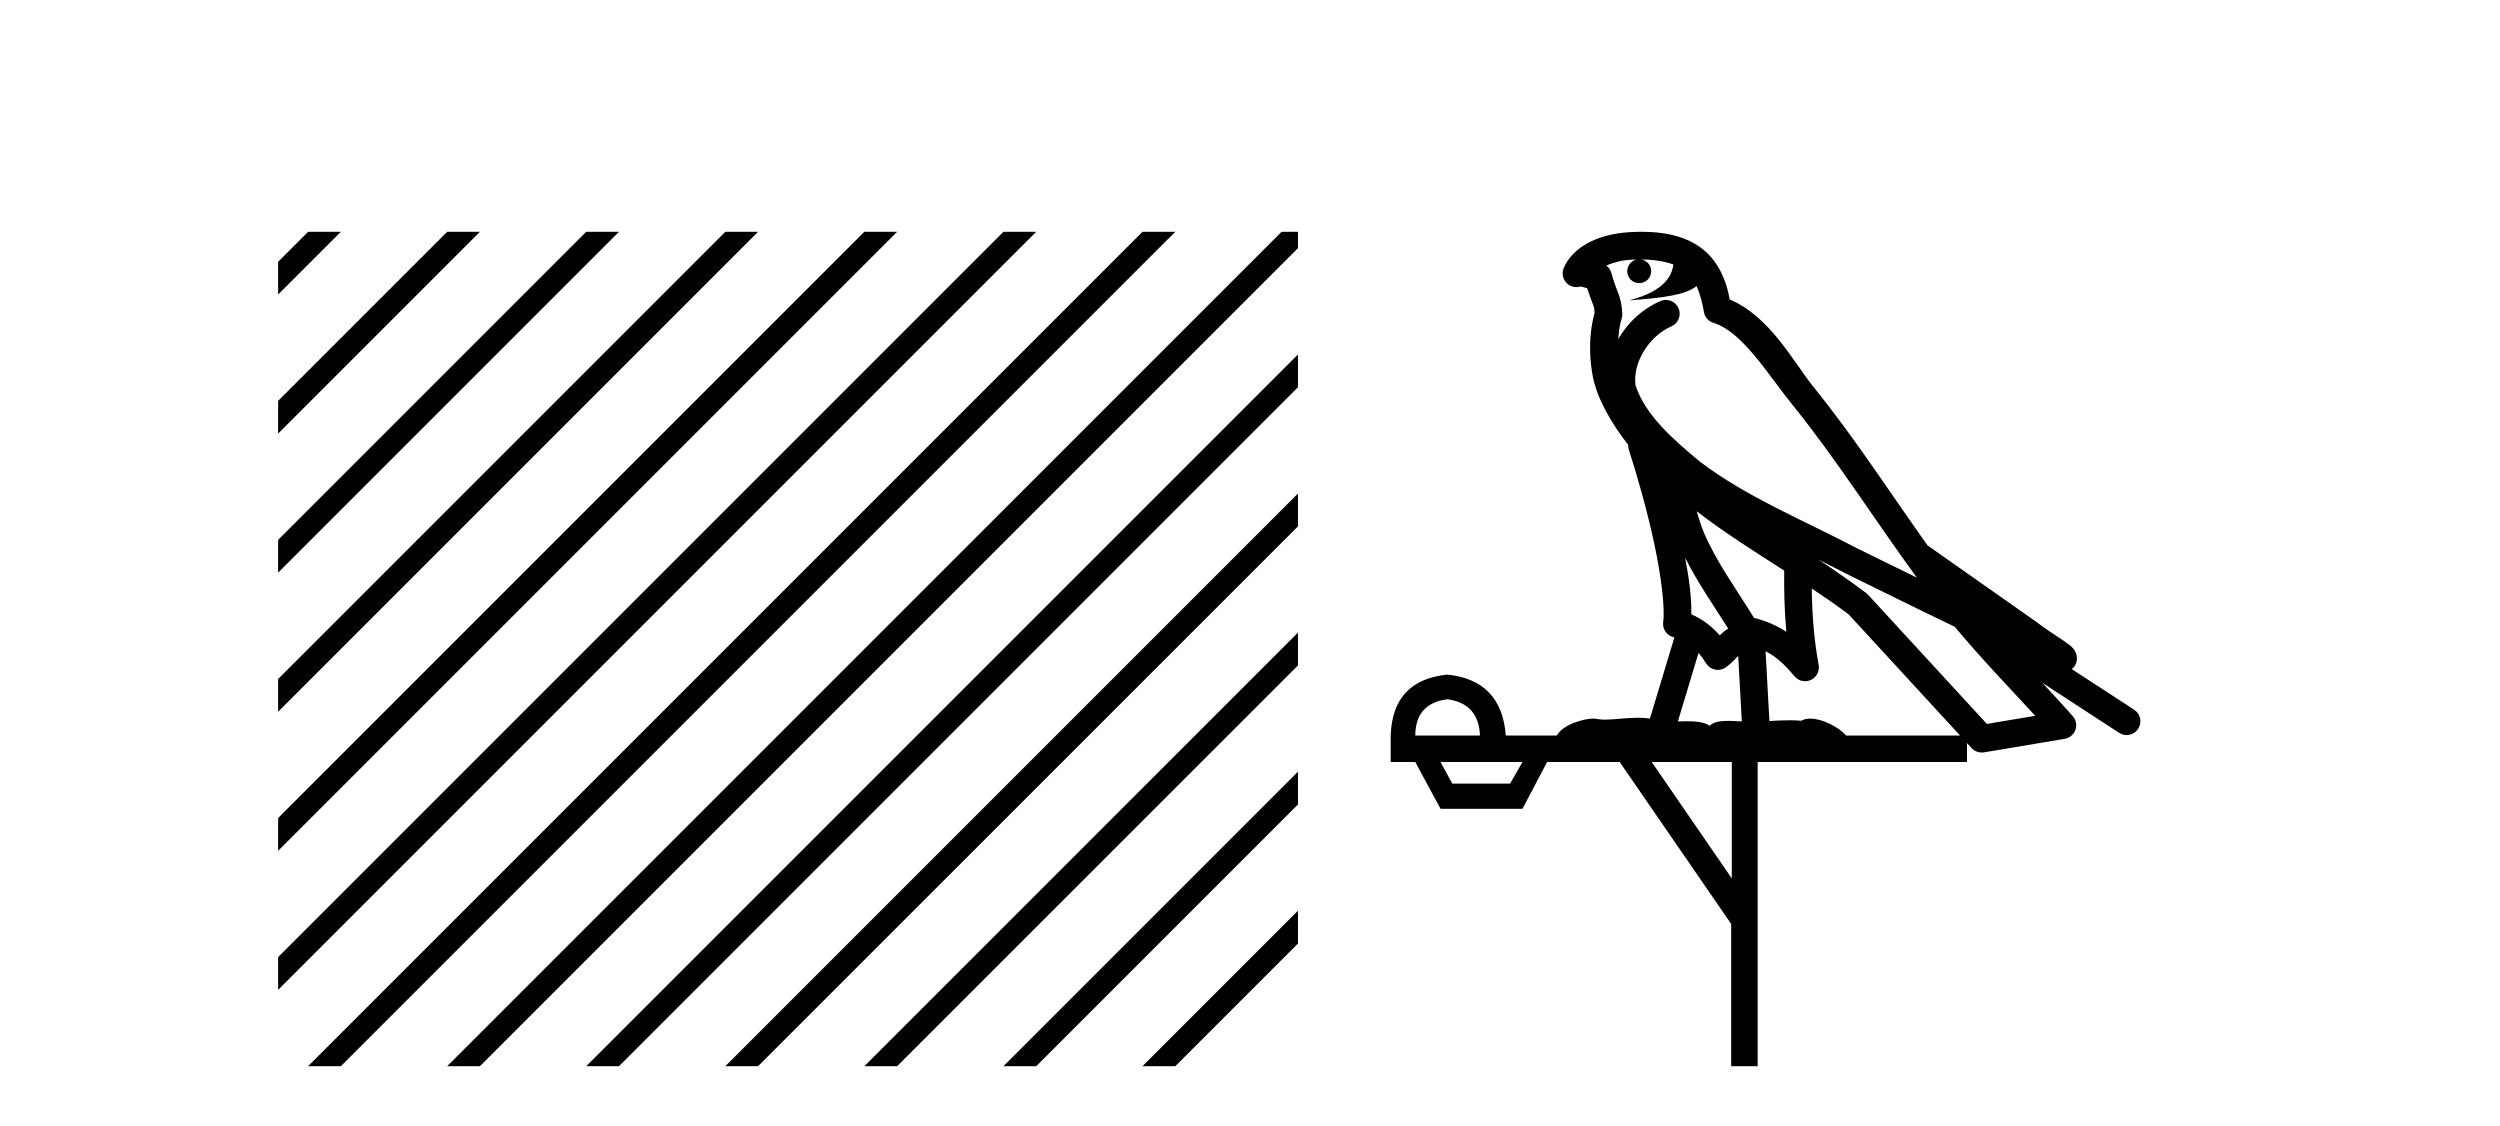 <?xml version='1.0' encoding='UTF-8' standalone='yes'?><svg xmlns='http://www.w3.org/2000/svg' xmlns:xlink='http://www.w3.org/1999/xlink' width='91.0' height='41.0' ><path d='M 11.215 8.437 L 10.124 9.528 L 10.124 10.721 L 12.11 8.735 L 12.408 8.437 ZM 16.277 8.437 L 10.124 14.59 L 10.124 14.59 L 10.124 15.783 L 17.172 8.735 L 17.47 8.437 ZM 21.339 8.437 L 10.124 19.652 L 10.124 19.652 L 10.124 20.845 L 10.124 20.845 L 22.234 8.735 L 22.532 8.437 ZM 26.401 8.437 L 10.124 24.714 L 10.124 24.714 L 10.124 25.907 L 10.124 25.907 L 27.296 8.735 L 27.594 8.437 ZM 31.463 8.437 L 10.124 29.776 L 10.124 29.776 L 10.124 30.969 L 10.124 30.969 L 32.358 8.735 L 32.656 8.437 ZM 36.525 8.437 L 10.124 34.838 L 10.124 34.838 L 10.124 36.031 L 10.124 36.031 L 37.42 8.735 L 37.719 8.437 ZM 41.587 8.437 L 11.513 38.511 L 11.513 38.511 L 11.215 38.809 L 12.408 38.809 L 42.482 8.735 L 42.781 8.437 ZM 46.65 8.437 L 16.575 38.511 L 16.575 38.511 L 16.277 38.809 L 17.47 38.809 L 47.246 9.033 L 47.246 8.437 ZM 47.246 12.902 L 21.637 38.511 L 21.637 38.511 L 21.339 38.809 L 22.532 38.809 L 47.246 14.095 L 47.246 12.902 ZM 47.246 17.964 L 26.7 38.511 L 26.7 38.511 L 26.401 38.809 L 27.594 38.809 L 47.246 19.158 L 47.246 17.964 ZM 47.246 23.026 L 31.762 38.511 L 31.463 38.809 L 32.656 38.809 L 47.246 24.22 L 47.246 23.026 ZM 47.246 28.089 L 36.824 38.511 L 36.525 38.809 L 37.719 38.809 L 47.246 29.282 L 47.246 29.282 L 47.246 28.089 ZM 47.246 33.151 L 41.886 38.511 L 41.587 38.809 L 42.781 38.809 L 47.246 34.344 L 47.246 33.151 Z' style='fill:#000000;stroke:none' /><path d='M 59.745 9.444 C 60.198 9.448 60.597 9.513 60.912 9.628 C 60.86 10.005 60.628 10.588 59.305 10.932 C 60.536 10.843 61.34 10.742 61.755 10.414 C 61.905 10.752 61.986 11.134 62.022 11.353 C 62.053 11.541 62.188 11.696 62.37 11.752 C 63.424 12.075 64.351 13.629 65.24 14.728 C 66.841 16.707 68.228 18.912 69.774 21.026 C 69.061 20.676 68.348 20.326 67.631 19.976 C 65.637 18.928 63.591 18.102 61.883 16.81 C 60.89 15.983 59.906 15.129 59.536 14.04 C 59.409 13.201 60.037 12.229 60.831 11.883 C 61.048 11.792 61.173 11.563 61.132 11.332 C 61.091 11.1 60.894 10.928 60.659 10.918 C 60.652 10.918 60.645 10.918 60.637 10.918 C 60.566 10.918 60.495 10.933 60.43 10.963 C 59.794 11.24 59.25 11.735 58.905 12.342 C 58.921 12.085 58.958 11.822 59.031 11.585 C 59.048 11.529 59.055 11.47 59.052 11.411 C 59.035 11.099 58.982 10.882 58.914 10.698 C 58.845 10.514 58.771 10.35 58.648 9.924 C 58.618 9.821 58.556 9.73 58.471 9.665 C 58.707 9.561 59.004 9.477 59.361 9.454 C 59.433 9.449 59.502 9.449 59.572 9.447 L 59.572 9.447 C 59.377 9.49 59.231 9.664 59.231 9.872 C 59.231 10.112 59.426 10.307 59.667 10.307 C 59.907 10.307 60.103 10.112 60.103 9.872 C 60.103 9.658 59.948 9.481 59.745 9.444 ZM 61.759 18.609 C 62.78 19.396 63.873 20.083 64.945 20.769 C 64.936 21.509 64.955 22.253 65.023 22.999 C 64.675 22.771 64.291 22.6 63.847 22.492 C 63.187 21.42 62.463 20.432 62.021 19.384 C 61.929 19.167 61.843 18.896 61.759 18.609 ZM 61.339 20.299 C 61.8 21.223 62.387 22.054 62.905 22.877 C 62.806 22.944 62.716 23.014 62.645 23.082 C 62.626 23.099 62.616 23.111 62.599 23.128 C 62.314 22.8 61.966 22.534 61.564 22.361 C 61.579 21.773 61.484 21.065 61.339 20.299 ZM 66.2 20.376 L 66.2 20.376 C 66.529 20.539 66.856 20.703 67.178 20.872 C 67.182 20.874 67.187 20.876 67.191 20.878 C 68.508 21.52 69.823 22.18 71.155 22.816 C 72.094 23.947 73.107 24.996 74.082 26.055 C 73.495 26.154 72.908 26.252 72.322 26.351 C 70.88 24.783 69.439 23.216 67.997 21.648 C 67.977 21.626 67.955 21.606 67.931 21.588 C 67.368 21.162 66.786 20.763 66.2 20.376 ZM 61.826 23.766 C 61.924 23.877 62.015 24.001 62.099 24.141 C 62.171 24.261 62.291 24.345 62.429 24.373 C 62.462 24.38 62.496 24.383 62.529 24.383 C 62.634 24.383 62.737 24.35 62.823 24.288 C 63.034 24.135 63.162 23.989 63.271 23.876 L 63.402 26.261 C 63.233 26.25 63.062 26.239 62.902 26.239 C 62.621 26.239 62.373 26.275 62.231 26.42 C 62.062 26.29 61.757 26.253 61.38 26.253 C 61.283 26.253 61.181 26.256 61.075 26.26 L 61.826 23.766 ZM 52.683 25.452 C 53.445 25.556 53.841 25.997 53.871 26.774 L 51.517 26.774 C 51.517 25.997 51.906 25.556 52.683 25.452 ZM 65.947 21.42 L 65.947 21.42 C 66.409 21.727 66.861 22.039 67.293 22.365 C 68.645 23.835 69.996 25.304 71.347 26.774 L 67.203 26.774 C 66.914 26.454 66.328 26.157 65.893 26.157 C 65.77 26.157 65.658 26.181 65.57 26.235 C 65.432 26.223 65.287 26.218 65.137 26.218 C 64.902 26.218 64.656 26.23 64.406 26.245 L 64.267 23.705 L 64.267 23.705 C 64.645 23.898 64.954 24.18 65.322 24.618 C 65.42 24.734 65.561 24.796 65.706 24.796 C 65.778 24.796 65.851 24.78 65.92 24.748 C 66.126 24.651 66.24 24.427 66.199 24.203 C 66.029 23.286 65.96 22.359 65.947 21.42 ZM 55.417 27.738 L 54.969 28.522 L 52.862 28.522 L 52.436 27.738 ZM 63.037 27.738 L 63.037 31.974 L 60.124 27.738 ZM 59.757 8.437 C 59.741 8.437 59.724 8.437 59.708 8.437 C 59.572 8.438 59.435 8.443 59.297 8.452 L 59.297 8.452 C 58.126 8.528 57.247 9.003 56.922 9.749 C 56.846 9.923 56.875 10.125 56.997 10.271 C 57.093 10.387 57.235 10.451 57.382 10.451 C 57.42 10.451 57.459 10.447 57.497 10.438 C 57.527 10.431 57.533 10.427 57.538 10.427 C 57.545 10.427 57.551 10.432 57.589 10.441 C 57.626 10.449 57.688 10.467 57.771 10.489 C 57.863 10.772 57.933 10.942 57.973 11.049 C 58.018 11.17 58.033 11.213 58.045 11.386 C 57.784 12.318 57.886 13.254 57.983 13.729 C 58.144 14.516 58.631 15.378 59.267 16.194 C 59.265 16.255 59.271 16.316 59.291 16.375 C 59.599 17.319 59.959 18.6 60.216 19.795 C 60.472 20.99 60.609 22.136 60.54 22.638 C 60.504 22.892 60.667 23.132 60.916 23.194 C 60.927 23.197 60.937 23.201 60.947 23.203 L 60.058 26.155 C 59.914 26.133 59.767 26.126 59.621 26.126 C 59.189 26.126 58.762 26.195 58.419 26.195 C 58.306 26.195 58.202 26.187 58.11 26.167 C 58.079 26.16 58.04 26.157 57.995 26.157 C 57.637 26.157 56.887 26.375 56.667 26.774 L 54.812 26.774 C 54.707 25.429 53.998 24.69 52.683 24.555 C 51.353 24.69 50.666 25.429 50.621 26.774 L 50.621 27.738 L 51.517 27.738 L 52.436 29.441 L 55.417 29.441 L 56.314 27.738 L 58.958 27.738 L 63.015 33.632 L 63.015 38.809 L 63.979 38.809 L 63.979 27.738 L 71.599 27.738 L 71.599 27.048 C 71.655 27.109 71.711 27.17 71.767 27.23 C 71.863 27.335 71.997 27.392 72.136 27.392 C 72.164 27.392 72.191 27.39 72.219 27.386 C 73.198 27.221 74.176 27.057 75.155 26.893 C 75.336 26.863 75.485 26.737 75.546 26.564 C 75.607 26.392 75.569 26.2 75.447 26.064 C 75.081 25.655 74.711 25.253 74.34 24.854 L 74.34 24.854 L 77.135 26.674 C 77.219 26.729 77.314 26.756 77.408 26.756 C 77.572 26.756 77.733 26.675 77.829 26.527 C 77.981 26.295 77.915 25.984 77.682 25.833 L 75.413 24.356 C 75.461 24.317 75.507 24.268 75.542 24.202 C 75.623 24.047 75.602 23.886 75.575 23.803 C 75.548 23.72 75.518 23.679 75.495 23.647 C 75.401 23.519 75.353 23.498 75.286 23.446 C 75.22 23.395 75.146 23.343 75.065 23.288 C 74.904 23.178 74.718 23.056 74.558 22.949 C 74.397 22.842 74.247 22.73 74.242 22.726 C 74.227 22.711 74.21 22.698 74.193 22.686 C 72.855 21.745 71.517 20.805 70.179 19.865 C 70.175 19.862 70.17 19.86 70.166 19.857 C 68.807 17.95 67.52 15.95 66.02 14.096 C 65.29 13.194 64.438 11.524 62.962 10.901 C 62.881 10.459 62.698 9.754 62.147 9.217 C 61.551 8.638 60.689 8.437 59.757 8.437 Z' style='fill:#000000;stroke:none' /></svg>